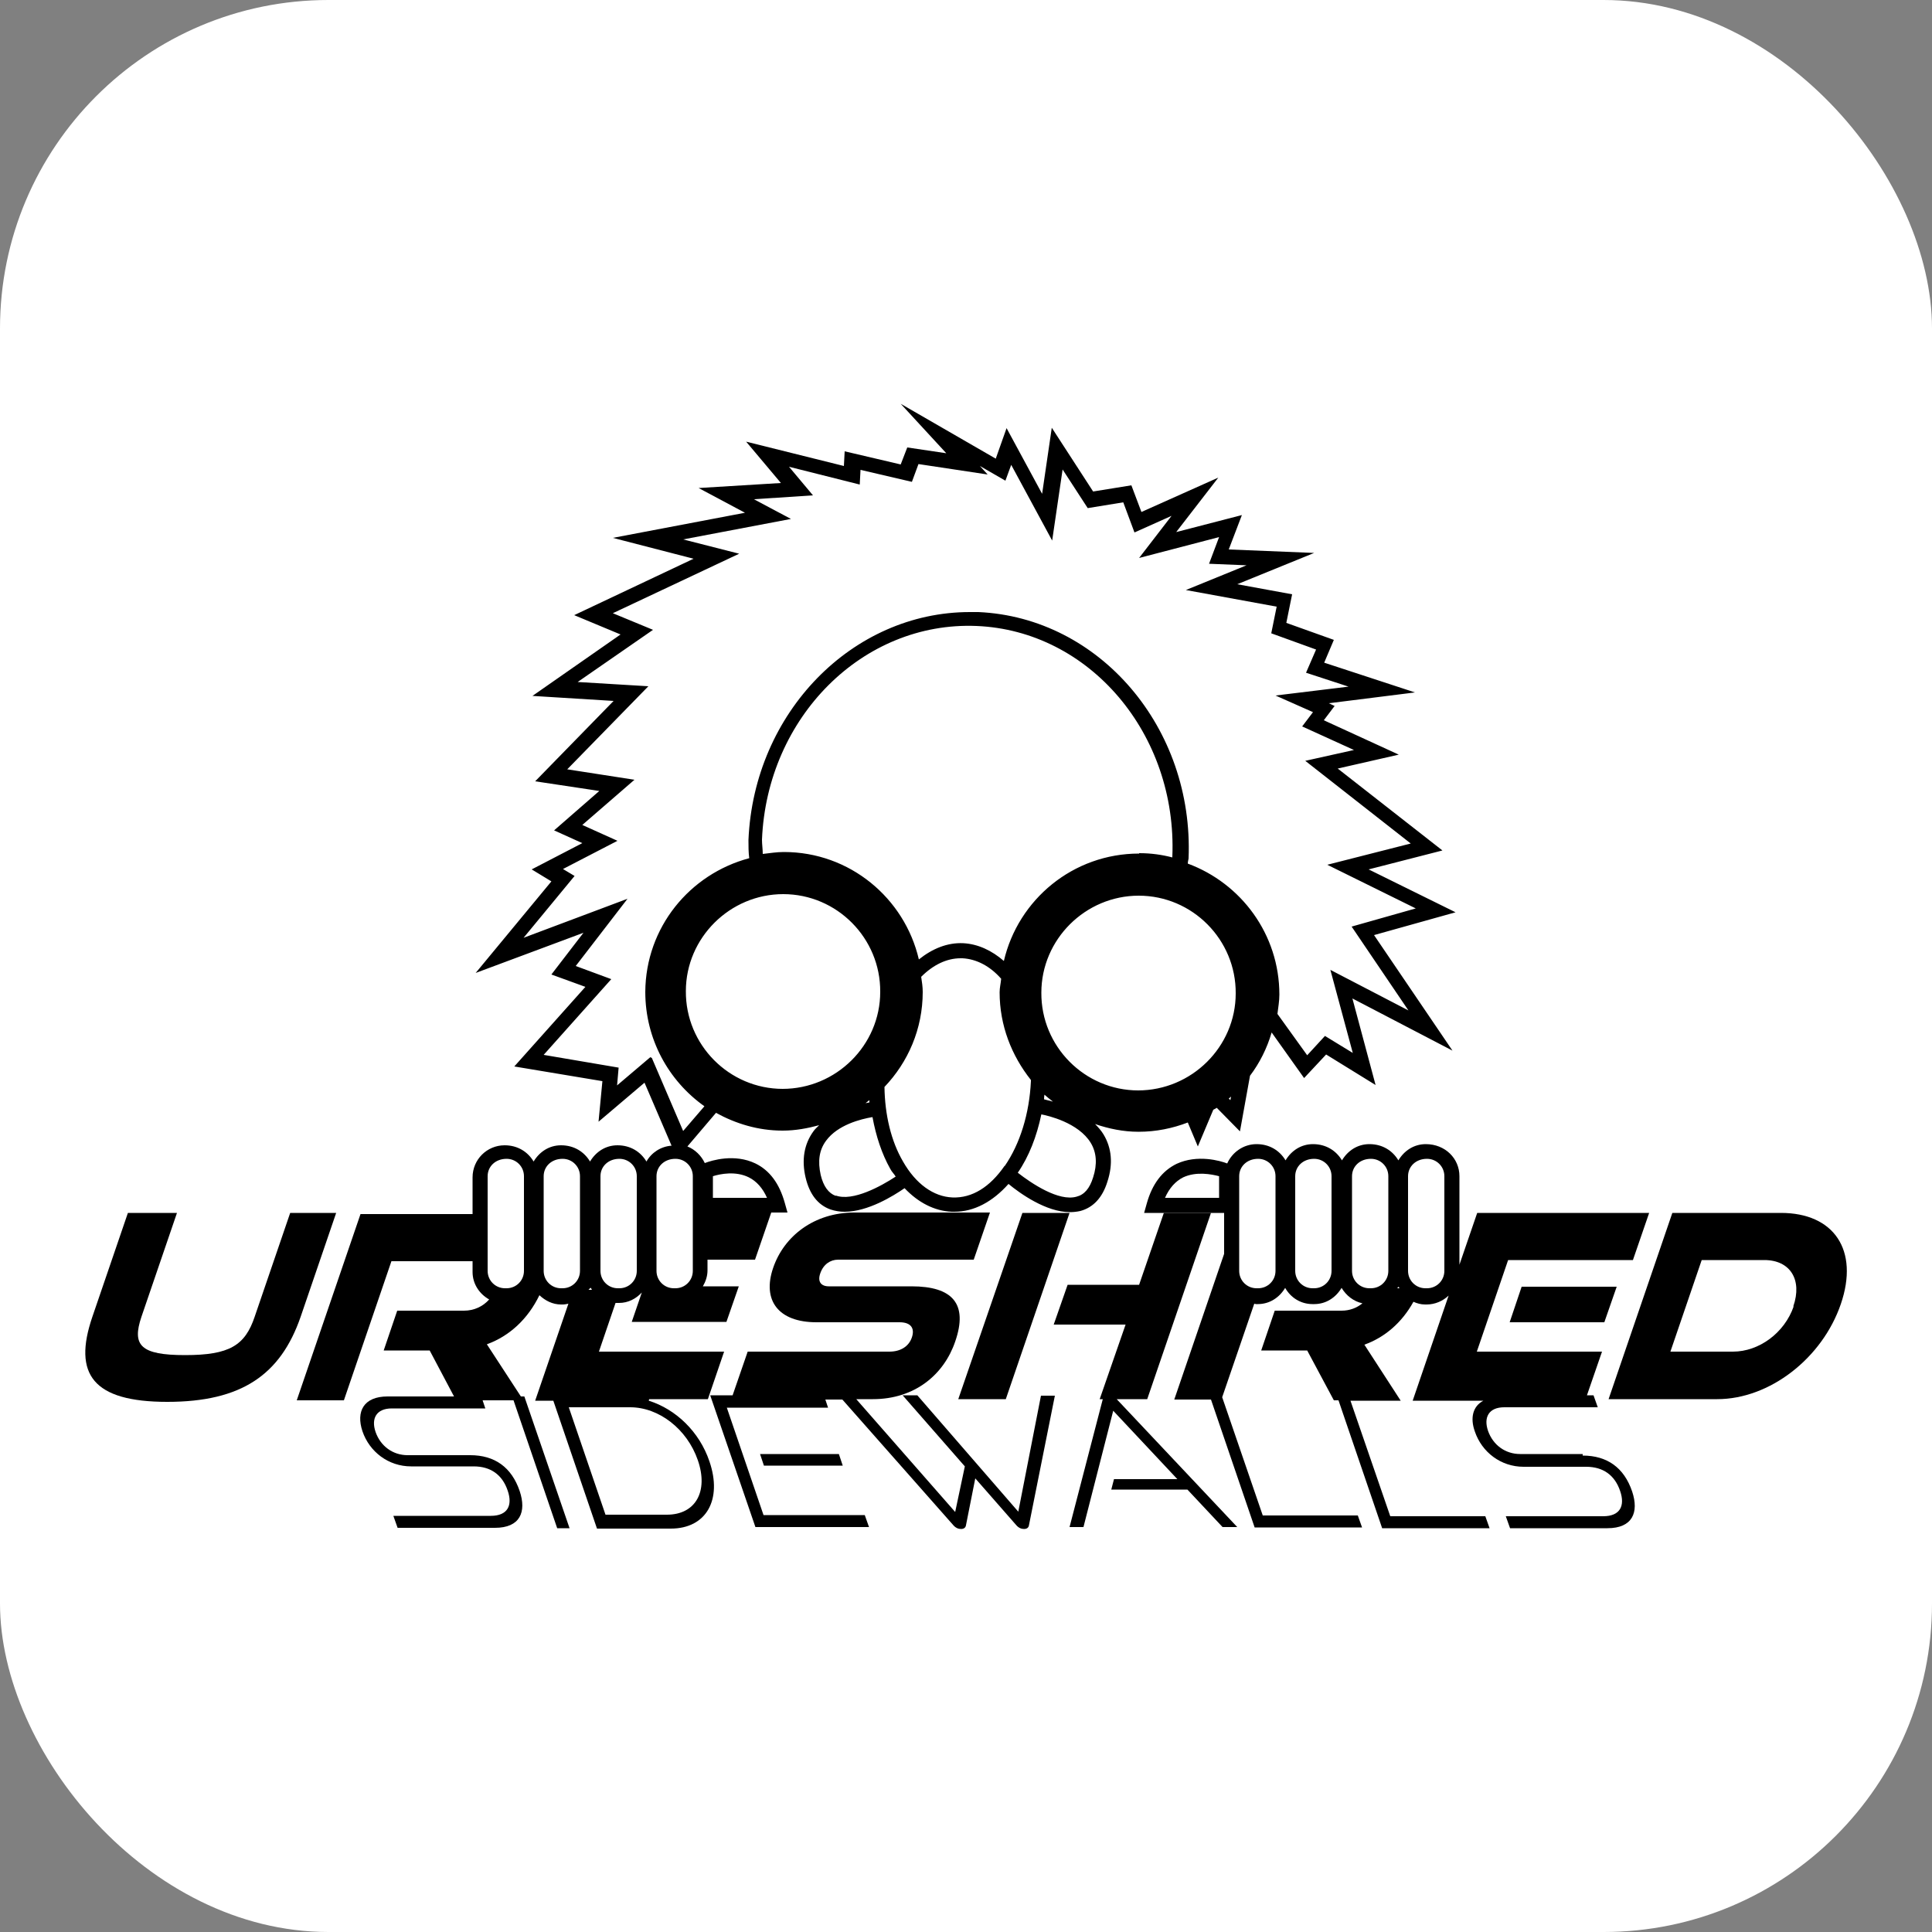 <svg viewBox="0 0 50 50" height="50" width="50" xmlns="http://www.w3.org/2000/svg" id="Layer_1">
  <rect x="0" y="0" width="50" height="50" fill="#808080" stroke="none"/>
  <defs>
    <style>
      .cls-1 {
        fill: #fff;
      }
    </style>
  </defs>
  <rect ry="8.5" rx="8.5" height="50" width="50" class="cls-1"></rect>
  <polygon points="13.8 34.62 14.03 34.78 13.67 34.85 13.71 34.7 13.8 34.62" class="cls-1"></polygon>
  <polygon points="15.15 34.7 15.42 34.63 15.45 34.88 15.1 34.92 15.15 34.7" class="cls-1"></polygon>
  <g>
    <path d="M46.09,31.39h-2.81l-1.65,4.82h2.81c1.36,0,2.72-1.06,3.2-2.46.48-1.4-.18-2.36-1.55-2.36ZM46.42,33.81c-.24.69-.9,1.17-1.57,1.17h-1.62l.81-2.37h1.62c.67,0,.99.51.75,1.2Z"></path>
    <path d="M8.7,31.39h-1.19l-.92,2.69c-.25.74-.65.99-1.8.99s-1.38-.25-1.13-.99l.92-2.69h-1.27l-.92,2.69c-.51,1.49.02,2.2,1.94,2.2s2.93-.7,3.45-2.2l.92-2.69Z"></path>
    <polygon points="29.69 36.21 31.34 31.39 30.12 31.39 29.48 33.25 27.63 33.25 27.27 34.28 29.13 34.28 28.46 36.21 28.54 36.21 27.68 39.52 28.04 39.52 28.81 36.51 30.47 38.28 28.83 38.28 28.76 38.55 30.73 38.55 31.64 39.52 32.02 39.52 28.9 36.21 29.69 36.21"></polygon>
    <polygon points="26.03 36.21 27.68 31.39 26.46 31.39 24.8 36.21 26.03 36.21"></polygon>
    <polygon points="41.52 34.22 41.84 33.3 39.38 33.3 39.07 34.22 41.52 34.22"></polygon>
    <polygon points="19.67 37.63 19.77 37.93 21.81 37.93 21.71 37.63 19.67 37.63"></polygon>
    <path d="M26.36,39.13l-2.62-3.02h-.38l1.61,1.84-.25,1.18-2.56-2.92h.43c1.09,0,1.84-.64,2.13-1.49.34-.98-.07-1.43-1.13-1.43h-2.14c-.2,0-.3-.12-.22-.34.08-.23.26-.35.46-.35h3.51l.42-1.22h-3.51c-1.04,0-1.82.61-2.1,1.43-.29.84.13,1.41,1.12,1.41h2.15c.29,0,.4.15.32.39-.08.24-.3.37-.58.37h-3.67l-.39,1.13h-.58l1.17,3.41h2.94l-.11-.31h-2.62l-.95-2.78h2.62l-.07-.21h.44l2.87,3.25c.06.07.13.1.2.1s.12-.03.13-.1l.24-1.21,1.06,1.21c.06.07.13.1.2.1s.12-.03.13-.1l.67-3.35h-.36l-.59,3.02Z"></path>
    <path d="M40.96,37.63h-1.62c-.38,0-.7-.23-.83-.6-.12-.35.02-.61.42-.61h2.42l-.11-.31h-.17l.39-1.13h-3.24l.81-2.37h3.23l.42-1.22h-4.45l-.46,1.34v-2.29c0-.46-.37-.83-.87-.83-.31,0-.56.17-.71.42-.15-.25-.41-.42-.75-.42-.31,0-.56.17-.71.42-.15-.25-.41-.42-.75-.42-.31,0-.56.17-.71.42-.15-.25-.41-.42-.75-.42s-.63.21-.76.5c-.18-.07-.77-.24-1.31.01-.37.18-.63.52-.77,1.02l-.07.25h2.07v1.06l-1.29,3.77h.95l1.13,3.31h2.78l-.11-.31h-2.46l-1.05-3.06.83-2.42s.03.01.05.01h.04c.31,0,.56-.17.71-.42.14.25.4.42.71.42h.04c.31,0,.56-.17.71-.42.12.2.31.35.54.4-.15.12-.33.19-.54.19h-1.73l-.35,1.03h1.19l.69,1.29h.12l1.13,3.31h2.78l-.11-.31h-2.46l-1.03-2.99h1.3l-.94-1.45c.53-.19.97-.57,1.27-1.11.09.04.19.07.3.07h.04c.22,0,.42-.09.57-.23l-.93,2.72h1.83c-.27.14-.35.44-.22.8.18.53.67.91,1.26.91h1.62c.43,0,.74.21.88.63.13.38,0,.65-.44.65h-2.52l.11.31h2.52c.65,0,.82-.41.64-.95-.21-.62-.65-.93-1.28-.93ZM31.55,31h-1.4c.11-.25.27-.43.47-.53.34-.16.74-.08.93-.03v.56ZM33.01,32.89c0,.25-.2.45-.45.45h-.04c-.25,0-.45-.2-.45-.45v-2.45c0-.25.2-.45.49-.45.25,0,.45.2.45.45v2.45ZM34.46,32.89c0,.25-.2.45-.45.45h-.04c-.25,0-.45-.2-.45-.45v-2.45c0-.25.2-.45.49-.45.25,0,.45.2.45.45v2.45ZM34.99,32.89v-2.45c0-.25.2-.45.49-.45.25,0,.45.2.45.45v2.45c0,.25-.2.45-.45.45h-.04c-.25,0-.45-.2-.45-.45ZM36.16,33.34s.02-.02.03-.04c0,.01.02.02.03.04h-.06ZM37.38,32.89c0,.25-.2.45-.45.45h-.04c-.25,0-.45-.2-.45-.45v-2.45c0-.25.2-.45.49-.45.25,0,.45.2.45.45v2.45Z"></path>
    <path d="M16.8,36.21h1.52l.42-1.23h-3.24l.43-1.26s.03,0,.05,0h.04c.24,0,.44-.11.59-.27l-.26.76h2.45l.32-.92h-.93c.07-.12.12-.26.12-.41v-.28h1.23l.42-1.22h-1.65s2.07,0,2.07,0l-.07-.25c-.14-.5-.39-.84-.76-1.02-.54-.26-1.13-.08-1.31-.01-.09-.19-.25-.35-.45-.43l.74-.87c.51.28,1.09.46,1.72.46h.01c.33,0,.64-.06.94-.14-.05.05-.11.1-.15.16-.24.33-.31.74-.2,1.2.1.42.31.7.64.82.12.04.24.06.37.06.6,0,1.26-.41,1.55-.61.35.37.77.59,1.22.61.02,0,.04,0,.07,0,.51,0,.99-.26,1.4-.72.29.24.97.73,1.59.73.09,0,.18-.01.27-.03.33-.09.57-.34.7-.76.15-.46.11-.87-.1-1.22-.06-.1-.14-.19-.22-.27.35.12.73.2,1.12.2h.01c.45,0,.88-.09,1.27-.24l.26.62.4-.95s.06-.03.09-.05l.6.61.26-1.44c.25-.33.44-.71.56-1.12l.84,1.18.57-.61,1.28.79-.6-2.24,2.59,1.35-2.03-2.99,2.11-.59-2.25-1.11,1.91-.49-2.71-2.12,1.58-.36-1.94-.89.28-.37-.15-.07,2.23-.28-2.35-.77.25-.59-1.23-.44.15-.74-1.42-.26,1.99-.81-2.21-.09.34-.89-1.7.44,1.09-1.41-1.99.89-.26-.69-.99.16-1.07-1.65-.25,1.71-.92-1.7-.28.79-2.46-1.42,1.18,1.28-1.01-.15-.17.44-1.45-.34-.02.38-2.53-.63.9,1.07-2.13.13,1.2.64-3.42.65,2.09.54-3.09,1.46,1.2.5-2.28,1.59,2.1.13-2.03,2.08,1.66.25-1.17,1.02.73.33-1.31.68.51.31-1.96,2.37,2.79-1.04-.83,1.08.88.32-1.84,2.06,2.28.38-.1,1.05,1.19-1.01.7,1.63c-.28.02-.52.18-.65.41-.15-.25-.41-.42-.75-.42-.31,0-.56.17-.71.42-.15-.25-.41-.42-.75-.42-.31,0-.56.17-.71.42-.15-.25-.41-.42-.75-.42-.46,0-.83.37-.83.83v.95h-2.9l-1.65,4.82h1.22l1.23-3.6h2.1v.28c0,.31.18.57.43.71-.16.18-.39.29-.65.29h-1.73l-.35,1.03h1.19l.63,1.19h-1.72c-.62,0-.82.39-.65.9.18.53.67.91,1.26.91h1.62c.43,0,.74.21.88.63.13.38,0,.65-.44.65h-2.52l.11.31h2.52c.65,0,.82-.41.64-.95-.21-.62-.65-.93-1.28-.93h-1.62c-.38,0-.7-.23-.83-.6-.12-.35.02-.61.42-.61h2.42l-.07-.21h.8l1.13,3.31h.32l-1.17-3.41h-.09l-.88-1.35c.58-.21,1.06-.65,1.36-1.27.15.14.34.24.56.24h.04c.05,0,.1-.01.15-.02l-.86,2.51h.47l1.13,3.31h1.91c.92,0,1.34-.75,1-1.74-.26-.77-.87-1.35-1.57-1.57ZM18.45,30.44c.19-.06.59-.14.93.03.2.1.36.28.47.53h-1.4v-.56ZM20.26,28.18c-1.39,0-2.52-1.14-2.51-2.53,0-1.38,1.14-2.51,2.52-2.51v-.05h0v.05c1.39,0,2.52,1.14,2.51,2.53,0,1.38-1.14,2.51-2.53,2.51ZM29.48,22.58h0v-.49c-1.71,0-3.13,1.19-3.5,2.78-.31-.27-.67-.44-1.05-.46-.41-.02-.8.14-1.15.42-.37-1.59-1.79-2.78-3.49-2.78h-.01v.49s0,0,0,0h0v-.49c-.18,0-.36.03-.54.05,0-.12-.02-.25-.02-.37.13-3.17,2.61-5.65,5.55-5.53,2.93.12,5.2,2.8,5.07,5.97,0,0,0,.02,0,.02-.27-.07-.55-.11-.85-.11h-.01v.49ZM22.51,28.53s-.07.01-.11.02c.03-.02.06-.05.1-.08,0,.02,0,.04,0,.06ZM21.63,30.95c-.19-.07-.32-.25-.39-.54-.08-.36-.04-.65.14-.89.3-.41.9-.56,1.2-.61.09.49.24.95.46,1.34.04.08.1.13.14.2-.38.25-1.11.65-1.55.49ZM26,30.17c-.38.55-.84.84-1.35.82-.49-.02-.95-.35-1.28-.93-.31-.53-.47-1.21-.48-1.93.61-.64.99-1.5.99-2.46,0-.13-.02-.26-.04-.39.31-.31.66-.48,1.02-.48.02,0,.03,0,.05,0,.36.02.71.2,1,.53-.01.12-.04.23-.04.35,0,.86.31,1.64.81,2.27,0,0,0,.02,0,.03-.04.84-.28,1.62-.68,2.2ZM28.29,30.47c-.09.29-.23.45-.43.5-.46.13-1.16-.34-1.52-.62.29-.42.49-.94.61-1.51.16.03.96.21,1.28.74.15.25.17.55.06.89ZM27.02,28.46s0-.08.01-.13c.07.06.14.12.22.18-.11-.03-.19-.05-.23-.06ZM31.85,28.48l-.05-.05s.04-.03.06-.05l-.02.1ZM29.46,28.22c-1.39,0-2.52-1.14-2.51-2.53,0-1.38,1.14-2.51,2.52-2.51v-.05h0v.05c1.39,0,2.52,1.14,2.51,2.53,0,1.38-1.14,2.51-2.53,2.51ZM16.83,27.36l-.86.73.04-.46-1.94-.33,1.75-1.96-.92-.34,1.34-1.74-2.69,1.01,1.32-1.6-.3-.18,1.41-.73-.91-.41,1.35-1.17-1.74-.27,2.1-2.15-1.83-.11,1.95-1.35-1.04-.43,3.27-1.54-1.45-.37,2.79-.53-.96-.51,1.53-.1-.62-.74,1.83.46.02-.38,1.33.31.17-.46,1.79.27-.2-.22.66.38.15-.41,1.06,1.96.27-1.84.65,1,.92-.15.29.78.96-.43-.84,1.09,2.07-.54-.26.69.97.04-1.57.64,2.35.43-.14.69,1.16.42-.26.6,1.1.36-1.89.23.97.43-.28.37,1.34.61-1.26.28,2.73,2.14-2.16.55,2.29,1.13-1.66.47,1.47,2.17-2.02-1.05.58,2.15-.72-.44-.46.5-.77-1.07c.02-.17.05-.33.05-.5,0-1.56-.99-2.88-2.37-3.39,0-.04.01-.08.02-.13.14-3.38-2.3-6.24-5.44-6.38-.07,0-.15,0-.22,0-3.04,0-5.59,2.6-5.73,5.9,0,.16,0,.32.02.47-1.54.41-2.68,1.79-2.69,3.46,0,1.22.6,2.3,1.53,2.96l-.55.64-.81-1.89ZM16.99,30.44c0-.25.2-.45.49-.45.25,0,.45.2.45.45v2.45c0,.25-.2.45-.45.45h-.04c-.25,0-.45-.2-.45-.45v-2.45ZM15.29,33.33s.02.03.03.05h-.09l.05-.05ZM15.54,30.44c0-.25.2-.45.49-.45.25,0,.45.2.45.45v2.45c0,.25-.2.45-.45.45h-.04c-.25,0-.45-.2-.45-.45v-2.45ZM12.62,30.44c0-.25.2-.45.49-.45.25,0,.45.2.45.45v2.45c0,.25-.2.45-.45.45h-.04c-.25,0-.45-.2-.45-.45v-2.45ZM14.52,33.34c-.25,0-.45-.2-.45-.45v-2.45c0-.25.2-.45.49-.45.25,0,.45.2.45.45v2.45c0,.25-.2.45-.45.45h-.04ZM17.26,39.2h-1.59l-.95-2.78h1.59c.74,0,1.47.56,1.75,1.37s-.06,1.41-.8,1.41Z"></path>
  </g>
</svg>